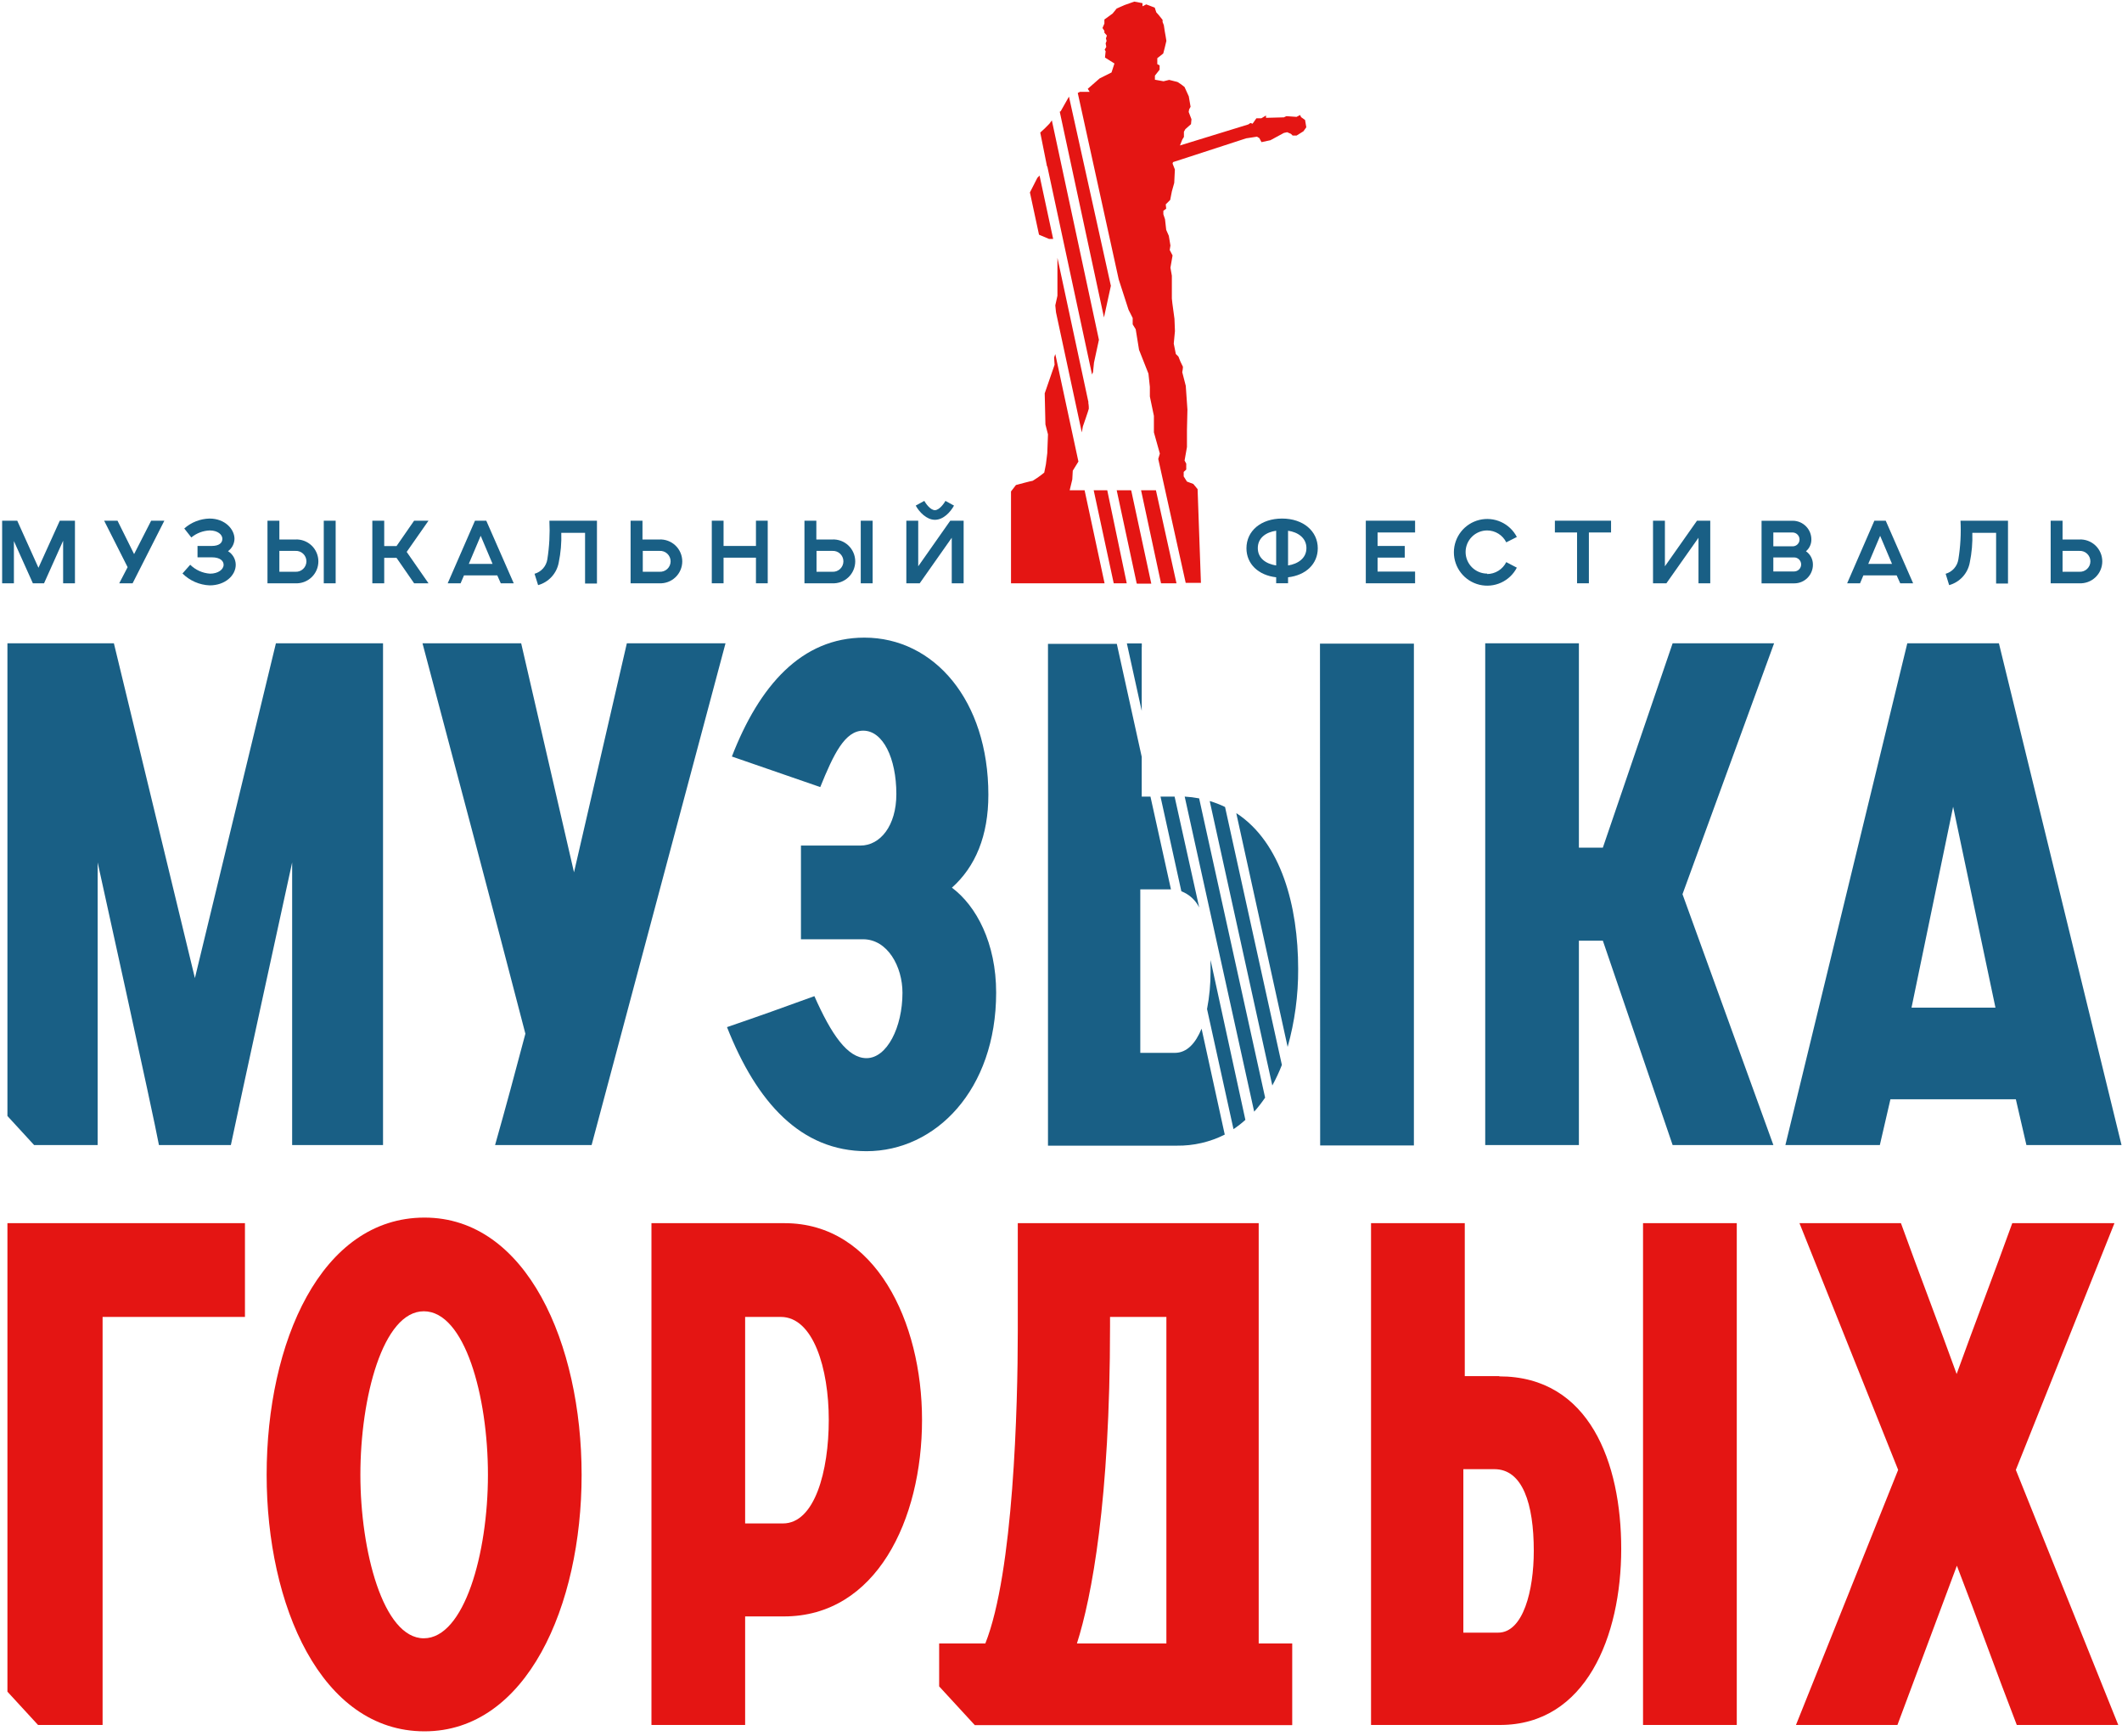 <svg width="357" height="292" viewBox="0 0 357 292" fill="none" xmlns="http://www.w3.org/2000/svg">
<path d="M211.76 276.46V205.76H171.23V223.9C171.23 236.58 170.52 264.49 165.77 276.46H158V283.68L164 290.2H217.4V276.46H211.76ZM196.23 276.46H181.18C183.67 268.64 186.75 252.46 186.75 223.07V221.53H196.23V276.46Z" fill="#E41513"/>
<path d="M10.06 87.59L6.47 95.51L2.9 87.59H0.36V98.12H2.34V91.02L5.53 98.12H7.41L10.62 90.96V98.12H12.61V87.59H10.06Z" fill="#195F85"/>
<path d="M25.43 87.59L22.56 93.21L19.77 87.59H17.52L21.47 95.41L20.06 98.12H22.31L27.65 87.59H25.43Z" fill="#195F85"/>
<path d="M38.36 92.72C38.688 92.482 38.958 92.171 39.147 91.812C39.336 91.453 39.44 91.056 39.45 90.65C39.45 89.04 37.88 87.23 35.25 87.23C33.68 87.267 32.175 87.858 31 88.9L32.19 90.41C33.063 89.689 34.148 89.274 35.28 89.23C36.66 89.23 37.41 89.95 37.41 90.63C37.41 91.31 36.9 91.84 35.59 91.84H33.23V93.75H35.62C37.13 93.75 37.62 94.43 37.62 95C37.62 95.81 36.68 96.5 35.34 96.5C34.083 96.417 32.897 95.885 32 95L30.7 96.47C31.922 97.686 33.557 98.4 35.28 98.47C37.86 98.47 39.66 96.82 39.66 95C39.656 94.541 39.535 94.09 39.307 93.691C39.079 93.292 38.753 92.957 38.36 92.72Z" fill="#195F85"/>
<path d="M54.47 98.12H56.47V87.59H54.47V98.12ZM49.65 90.75H47V87.59H45V98.12H49.68C50.18 98.146 50.68 98.07 51.15 97.897C51.62 97.723 52.049 97.456 52.413 97.111C52.776 96.767 53.065 96.352 53.263 95.891C53.46 95.431 53.562 94.936 53.562 94.435C53.562 93.934 53.46 93.439 53.263 92.979C53.065 92.519 52.776 92.104 52.413 91.759C52.049 91.414 51.62 91.147 51.15 90.973C50.68 90.8 50.18 90.724 49.68 90.75M49.68 96.18H47V92.67H49.66C49.902 92.652 50.144 92.684 50.373 92.764C50.602 92.844 50.812 92.97 50.989 93.135C51.167 93.299 51.309 93.499 51.406 93.721C51.502 93.943 51.553 94.183 51.553 94.425C51.553 94.667 51.502 94.907 51.406 95.129C51.309 95.351 51.167 95.551 50.989 95.716C50.812 95.88 50.602 96.007 50.373 96.087C50.144 96.166 49.902 96.198 49.66 96.18" fill="#195F85"/>
<path d="M72.09 87.59H69.67L66.71 91.86H64.64V87.59H62.64V98.12H64.64V93.84H66.71L69.67 98.12H72.09L68.42 92.84L72.09 87.59Z" fill="#195F85"/>
<path d="M81.81 87.59H79.91L75.32 98.12H77.49L78.06 96.79H83.66L84.25 98.12H86.43L81.81 87.59ZM78.87 94.86L80.87 90.13L82.87 94.86H78.87Z" fill="#195F85"/>
<path d="M92.43 87.59C92.539 89.77 92.422 91.955 92.08 94.11C91.989 94.675 91.738 95.202 91.357 95.629C90.976 96.056 90.481 96.365 89.93 96.52L90.53 98.43C91.406 98.185 92.196 97.699 92.809 97.027C93.423 96.355 93.835 95.525 94 94.63C94.34 92.986 94.484 91.308 94.43 89.63H98.43V98.16H100.43V87.59H92.43Z" fill="#195F85"/>
<path d="M110.88 90.75H108.09V87.59H106.09V98.12H110.9C111.4 98.146 111.9 98.07 112.37 97.897C112.84 97.723 113.269 97.456 113.632 97.111C113.996 96.767 114.285 96.352 114.482 95.891C114.68 95.431 114.782 94.936 114.782 94.435C114.782 93.934 114.68 93.439 114.482 92.979C114.285 92.519 113.996 92.104 113.632 91.759C113.269 91.414 112.84 91.147 112.37 90.973C111.9 90.8 111.4 90.724 110.9 90.75M110.9 96.18H108.14V92.67H110.93C111.172 92.652 111.414 92.684 111.643 92.764C111.872 92.844 112.082 92.97 112.259 93.135C112.437 93.299 112.579 93.499 112.676 93.721C112.773 93.943 112.823 94.183 112.823 94.425C112.823 94.667 112.773 94.907 112.676 95.129C112.579 95.351 112.437 95.551 112.259 95.716C112.082 95.88 111.872 96.007 111.643 96.087C111.414 96.166 111.172 96.198 110.93 96.18" fill="#195F85"/>
<path d="M127.18 87.59V91.84H121.73V87.59H119.75V98.12H121.73V93.81H127.18V98.12H129.16V87.59H127.18Z" fill="#195F85"/>
<path d="M144.81 98.12H146.81V87.59H144.81V98.12ZM140 90.75H137.34V87.59H135.34V98.12H140C140.5 98.146 141 98.07 141.47 97.897C141.94 97.723 142.369 97.456 142.732 97.111C143.096 96.767 143.385 96.352 143.582 95.891C143.78 95.431 143.882 94.936 143.882 94.435C143.882 93.934 143.78 93.439 143.582 92.979C143.385 92.519 143.096 92.104 142.732 91.759C142.369 91.414 141.94 91.147 141.47 90.973C141 90.8 140.5 90.724 140 90.75ZM140 96.18H137.37V92.67H140C140.242 92.652 140.484 92.684 140.713 92.764C140.942 92.844 141.152 92.97 141.329 93.135C141.507 93.299 141.649 93.499 141.746 93.721C141.843 93.943 141.893 94.183 141.893 94.425C141.893 94.667 141.843 94.907 141.746 95.129C141.649 95.351 141.507 95.551 141.329 95.716C141.152 95.88 140.942 96.007 140.713 96.087C140.484 96.166 140.242 96.198 140 96.18Z" fill="#195F85"/>
<path d="M159.06 84.26C158.9 84.57 158.06 85.82 157.29 85.82C156.52 85.82 155.74 84.69 155.5 84.26L154.06 85.05C154.64 86.11 155.87 87.44 157.29 87.44C158.71 87.44 159.89 86.15 160.5 85.05L159.06 84.26ZM159.87 87.59L154.48 95.26V87.59H152.48V98.12H154.73L160.12 90.46V98.12H162.12V87.59H159.87Z" fill="#195F85"/>
<path d="M215.7 87.23C212.14 87.23 209.7 89.31 209.7 92.23C209.7 94.86 211.7 96.77 214.7 97.11V98.11H216.7V97.11C219.7 96.77 221.7 94.86 221.7 92.23C221.7 89.34 219.24 87.23 215.7 87.23ZM214.7 95.12C213.02 94.86 211.61 93.94 211.61 92.2C211.61 90.46 213.02 89.51 214.7 89.28V95.12ZM216.7 95.12V89.28C218.36 89.51 219.79 90.49 219.79 92.2C219.79 93.91 218.36 94.86 216.7 95.12Z" fill="#195F85"/>
<path d="M238.07 89.57V87.59H229.78V98.12H238.07V96.15H231.76V93.8H236.33V91.84H231.76V89.57H238.07Z" fill="#195F85"/>
<path d="M250.2 96.49C249.237 96.49 248.314 96.108 247.633 95.427C246.952 94.746 246.57 93.823 246.57 92.86C246.57 91.897 246.952 90.974 247.633 90.293C248.314 89.612 249.237 89.23 250.2 89.23C250.868 89.232 251.523 89.42 252.09 89.773C252.657 90.126 253.114 90.631 253.41 91.23L255.19 90.33C254.612 89.214 253.676 88.324 252.532 87.804C251.388 87.283 250.102 87.162 248.881 87.459C247.659 87.757 246.574 88.456 245.797 89.444C245.021 90.433 244.598 91.653 244.598 92.91C244.598 94.167 245.021 95.388 245.797 96.376C246.574 97.364 247.659 98.063 248.881 98.361C250.102 98.658 251.388 98.537 252.532 98.016C253.676 97.496 254.612 96.606 255.19 95.49L253.41 94.56C253.112 95.158 252.654 95.661 252.088 96.014C251.521 96.367 250.868 96.556 250.2 96.56" fill="#195F85"/>
<path d="M261.59 87.59V89.57H265.32V98.12H267.31V89.57H271.04V87.59H261.59Z" fill="#195F85"/>
<path d="M285.5 87.59L280.1 95.26V87.59H278.1V98.12H280.35L285.75 90.46V98.12H287.73V87.59H285.5Z" fill="#195F85"/>
<path d="M303.83 92.73C304.122 92.486 304.355 92.18 304.512 91.834C304.67 91.487 304.748 91.11 304.74 90.73C304.737 89.904 304.41 89.113 303.827 88.527C303.245 87.941 302.456 87.608 301.63 87.6H296.36V98.13H301.87C302.7 98.13 303.496 97.8 304.083 97.213C304.67 96.626 305 95.83 305 95C305.007 94.555 304.904 94.114 304.7 93.718C304.496 93.322 304.197 92.983 303.83 92.73ZM298.34 89.57H301.58C301.894 89.575 302.193 89.704 302.412 89.929C302.631 90.154 302.753 90.456 302.75 90.77C302.747 90.921 302.715 91.07 302.655 91.209C302.595 91.347 302.508 91.472 302.399 91.578C302.29 91.682 302.162 91.765 302.022 91.82C301.881 91.876 301.731 91.903 301.58 91.9H298.34V89.57ZM301.84 96.13H298.34V93.77H301.84C302.153 93.77 302.453 93.894 302.674 94.116C302.896 94.337 303.02 94.637 303.02 94.95C303.02 95.263 302.896 95.563 302.674 95.784C302.453 96.006 302.153 96.13 301.84 96.13Z" fill="#195F85"/>
<path d="M317.25 87.59H315.34L310.76 98.12H312.93L313.49 96.79H319.09L319.69 98.12H321.86L317.25 87.59ZM314.31 94.86L316.31 90.13L318.31 94.86H314.31Z" fill="#195F85"/>
<path d="M329.83 87.59C329.943 89.77 329.822 91.956 329.47 94.11C329.38 94.674 329.13 95.2 328.751 95.627C328.372 96.054 327.879 96.364 327.33 96.52L327.92 98.43C328.797 98.186 329.587 97.7 330.201 97.028C330.814 96.356 331.226 95.525 331.39 94.63C331.73 92.986 331.875 91.308 331.82 89.63H335.82V98.16H337.82V87.59H329.83Z" fill="#195F85"/>
<path d="M349.74 90.75H347V87.59H345V98.12H349.8C350.3 98.146 350.8 98.07 351.27 97.897C351.74 97.723 352.169 97.456 352.532 97.111C352.896 96.767 353.185 96.352 353.382 95.891C353.58 95.431 353.682 94.936 353.682 94.435C353.682 93.934 353.58 93.439 353.382 92.979C353.185 92.519 352.896 92.104 352.532 91.759C352.169 91.414 351.74 91.147 351.27 90.973C350.8 90.8 350.3 90.724 349.8 90.75M349.8 96.18H347V92.67H349.79C350.032 92.652 350.274 92.684 350.503 92.764C350.732 92.844 350.942 92.97 351.119 93.135C351.297 93.299 351.439 93.499 351.536 93.721C351.633 93.943 351.683 94.183 351.683 94.425C351.683 94.667 351.633 94.907 351.536 95.129C351.439 95.351 351.297 95.551 351.119 95.716C350.942 95.88 350.732 96.007 350.503 96.087C350.274 96.166 350.032 96.198 349.79 96.18" fill="#195F85"/>
<path d="M46.42 108.21L32.79 164.53L19.16 108.21H1.25V187.73L5.74 192.62H16.43V145.08C16.43 145.08 25.91 188 26.74 192.62H38.84C39.78 188 49.15 145.08 49.15 145.08V192.62H64.44V108.21H46.42Z" fill="#195F85"/>
<path d="M105.46 108.21L96.57 146.74L87.68 108.21H71.08C76.89 130.15 82.7 151.96 88.39 173.89C86.73 180.17 85.07 186.34 83.29 192.62H99.53L122.06 108.21H105.46Z" fill="#195F85"/>
<path d="M160.12 149.35C164.12 145.79 166.28 140.58 166.28 133.7C166.28 117.82 157.15 107.26 145.42 107.26C134.86 107.26 127.75 115.33 123.13 127.26L138 132.4C140.25 126.83 142.15 122.91 145.23 122.91C148.55 122.91 150.8 127.54 150.8 133.58C150.8 138.92 148.08 142.24 144.75 142.24H134.75V158H145.19C149.34 158 151.83 162.62 151.83 167C151.83 172.81 149.22 178 145.78 178C142.58 178 139.86 174 137.01 167.57C132.15 169.35 127.17 171.12 122.31 172.78C127.31 185.47 134.75 193.65 145.78 193.65C157.4 193.65 167.59 183.34 167.59 166.97C167.59 158.68 164.28 152.39 160.13 149.31" fill="#195F85"/>
<path d="M208 136.85L216.63 176.11C217.826 171.843 218.422 167.431 218.4 163C218.4 152.41 215.54 141.74 208.04 136.81M201.74 134.3C200.937 134.147 200.126 134.047 199.31 134L211 187C211.667 186.257 212.282 185.468 212.84 184.64L201.74 134.3ZM202.15 173.04C201.15 175.48 199.7 177.11 197.65 177.11H191.84V149.61H197L193.55 134H192.08V127.31L187.89 108.31H176.31V192.72H198C200.794 192.755 203.555 192.117 206.05 190.86L202.15 173.04ZM192.08 108.23H189.58L192.08 119.58V108.23ZM197.61 134H195.24L198.75 149.93C200.055 150.43 201.125 151.4 201.75 152.65L197.61 134ZM203.66 161.49C203.66 162.11 203.66 162.75 203.66 163.4C203.669 165.527 203.472 167.651 203.07 169.74L207.52 189.94C208.225 189.471 208.894 188.95 209.52 188.38L203.66 161.49ZM206.1 135.75C205.27 135.344 204.407 135.009 203.52 134.75L214.05 182.6C214.662 181.483 215.2 180.328 215.66 179.14L206.1 135.75ZM222.1 192.68H237.87V108.27H222.07L222.1 192.68Z" fill="#195F85"/>
<path d="M298.47 108.21H281.4L269.66 142.59H265.63V108.21H249.87V192.62H265.63V158.24H269.66L281.4 192.62H298.35L283.06 150.42L298.47 108.21Z" fill="#195F85"/>
<path d="M336.29 108.21H320.88L300.37 192.62H316.26L318.04 184.92H339.14L340.92 192.62H356.92L336.29 108.21ZM321.59 169.5L328.59 135.71L335.71 169.5H321.59Z" fill="#195F85"/>
<path d="M1.25 205.76V284.57L6.4 290.17H17.26V221.53H41.21V205.76H1.25Z" fill="#E41513"/>
<path d="M71.42 204.82C53.99 204.82 44.86 225.82 44.86 248.09C44.86 270.02 53.99 291.24 71.42 291.24C88.61 291.24 97.85 270.13 97.85 248.09C97.85 226.05 88.61 204.82 71.42 204.82ZM71.3 275.59C64.42 275.59 60.63 260.77 60.63 248.09C60.63 235.09 64.42 220.58 71.3 220.58C78.18 220.58 82.09 234.81 82.09 248.09C82.09 261.37 78.09 275.59 71.3 275.59Z" fill="#E41513"/>
<path d="M132 205.76H109.6V290.17H125.36V271.91H131.88C147.41 271.91 155.12 255.67 155.12 238.84C155.12 222.36 147.29 205.76 132 205.76ZM131.76 256.27H125.36V221.53H131.36C136.82 221.53 139.43 230.18 139.43 238.84C139.43 247.5 137.06 256.27 131.72 256.27" fill="#E41513"/>
<path d="M276.42 290.17H292.19V205.76H276.42V290.17ZM252.24 231.49H246.43V205.76H230.66V290.17H252.35C266.82 290.17 272.75 275.24 272.75 260.53C272.75 246.07 267.41 231.53 252.24 231.53M252 274.64H246.19V247.14H251.41C256.15 247.14 258.04 252.94 258.04 260.89C258.04 267.53 256.27 274.64 252.04 274.64" fill="#E41513"/>
<path d="M339.14 247.26L355.73 205.76H338.54C335.46 214.3 332.26 222.6 329.18 231.13C326.1 222.6 322.9 214.3 319.81 205.76H302.74L319.34 247.26L302.15 290.17H319.22L329.22 263.38C332.66 272.27 335.86 281.28 339.3 290.17H356.37L339.14 247.26Z" fill="#E41513"/>
<path d="M190.28 82.47H187.87L191.23 98.12H193.65L190.28 82.47ZM190.28 82.47H187.87L191.23 98.12H193.65L190.28 82.47ZM190.28 82.47H187.87L191.23 98.12H193.65L190.28 82.47ZM186.28 82.47H184L187.37 98.12H189.56L186.28 82.47ZM194.47 82.47H191.97L195.33 98.12H197.93L194.47 82.47ZM182.47 82.47H179.96L180.4 80.65L180.48 79.18L181.43 77.64L177.54 59.56L177.34 60.14L177.42 61.36L175.76 66.17L175.88 71.4L176.31 73.07L176.19 76.24L175.96 78.11L175.68 79.5C175.064 80.007 174.413 80.468 173.73 80.88C173.54 80.88 170.92 81.59 170.92 81.59L170.09 82.67V98.12H185.83L182.47 82.47ZM176.96 20.25L176.55 20.81L175.76 21.61C175.76 21.61 175.34 22.01 175.01 22.3L176.15 28H176.2L183.72 63C183.81 62.76 183.89 62.59 183.89 62.59L184.05 61L184.88 57.16L176.96 20.25ZM219.56 20.18L218.89 19.7L218.73 19.35L218.13 19.66L216.42 19.54L215.99 19.74L212.99 19.82V19.43L212.2 19.9H211.37L210.73 20.81L210.37 20.69L210.02 20.93L198.51 24.47L198.91 23.47L199.18 23.04V22.16L199.42 21.73L200.37 20.89L200.45 20.06L199.98 18.83L200.06 18.4L200.3 17.96L200 16.21C200 16.21 199.32 14.75 199.28 14.63C198.909 14.32 198.514 14.039 198.1 13.79L196.7 13.44L195.75 13.67L194.3 13.41V12.72L195.09 11.72V11L194.7 10.79V9.79L195.7 9C195.7 9 196.23 7 196.23 6.88C196.23 6.76 195.96 5.29 195.96 5.29L195.8 4.23L195.59 3.7V3.34L194.95 2.54L194.53 2.07L194.27 1.28L192.84 0.74L192.21 1.06V0.53L190.83 0.27L189.19 0.85L187.87 1.43L187.18 2.28L185.8 3.28V3.97L185.48 4.71L185.8 5.19V5.5L186.22 5.98L186.06 6.46L186.17 6.88L186.01 7.3L186.12 7.88L185.85 8.36L186.01 8.62L185.9 9.68L187.49 10.68L187 12.19L185 13.19L183 14.94L183.32 15.45H181.69L181.32 15.64L188.21 47L189.86 52.1L190.56 53.49V54.56L191.07 55.39L191.63 58.85L193.21 62.85L193.45 65.07V66.7L194.13 69.96V72.73L195.13 76.3L194.86 77.2L199.48 98.05H202.04L201.48 82.28L200.76 81.41L199.69 81.01L199.14 80.14V79.39L199.57 78.99V77.99L199.29 77.47L199.69 75.21V72.35L199.77 68.9L199.49 64.9L198.9 62.61C198.9 62.61 199.1 61.61 198.97 61.61C198.695 61.088 198.457 60.546 198.26 59.99L197.82 59.55L197.47 57.8L197.67 55.7L197.59 53.64L197.23 50.98C197.19 50.722 197.163 50.461 197.15 50.2C197.15 49.95 197.15 46.38 197.15 46.38L196.91 45.03L197.27 42.97L196.79 42.05L196.91 41.3L196.64 39.67L196.2 38.67L196 36.88L195.72 36.04V35.46L196.2 35.1L196.12 34.38L196.87 33.63L197.15 32.2L197.55 30.77L197.66 28.51L197.27 27.51L197.35 27.27L209.65 23.27L211.47 22.99L211.87 23.23L212.23 23.91L213.73 23.59L216 22.36L216.55 22.24L217.19 22.52L217.47 22.8H218.14L219.29 22.08L219.77 21.41L219.56 20.18ZM179.84 16.25L178.45 18.71L178.29 18.8L185.73 53.4L186.89 48.08L179.84 16.25ZM183.12 67.68L177.9 43.37V49.75L177.54 51.37L177.66 52.54L182 72.74L182.18 71.74C182.18 71.74 183.18 68.88 183.18 68.74C183.18 68.6 183.18 68.16 183.09 67.74M174.89 29.53L174.52 29.92L173.27 32.37L174.8 39.48L176.48 40.19H177.18L174.89 29.53ZM190.32 82.53H187.91L191.27 98.18H193.69L190.32 82.53ZM190.32 82.53H187.91L191.27 98.18H193.69L190.32 82.53ZM190.32 82.53H187.91L191.27 98.18H193.69L190.32 82.53ZM190.32 82.53H187.91L191.27 98.18H193.69L190.32 82.53Z" fill="#E41513"/>
<path d="M192.08 108.27V108.89L191.95 108.27H192.08Z" fill="#195F85"/>
</svg>

